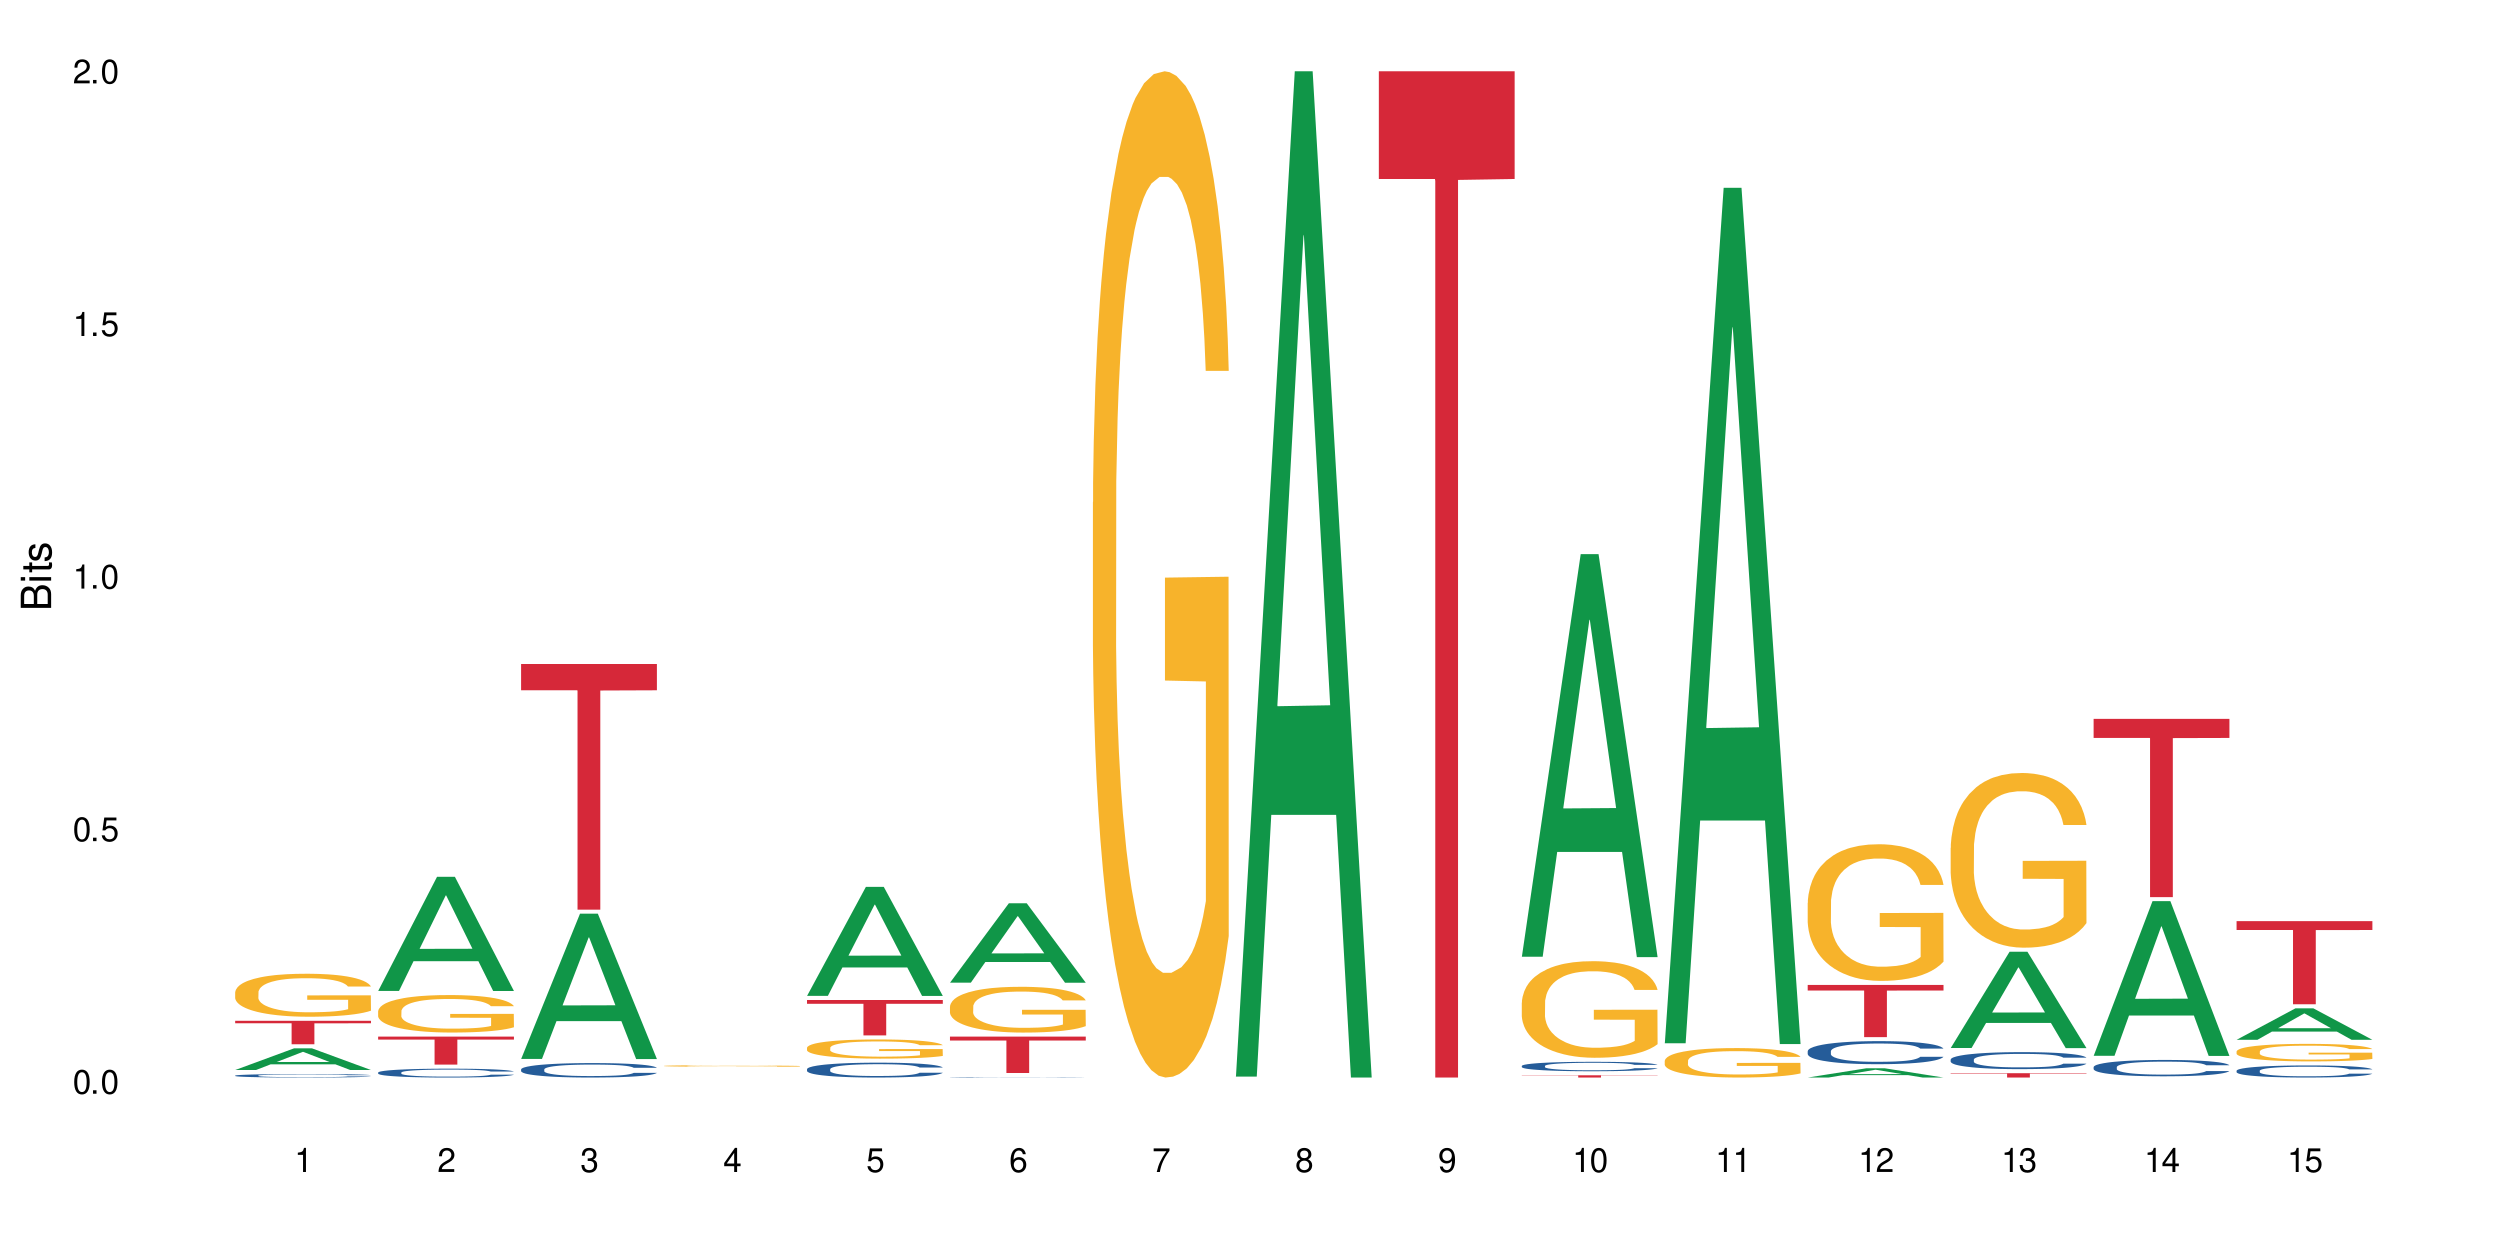 <?xml version="1.0" encoding="UTF-8"?>
<svg xmlns="http://www.w3.org/2000/svg" xmlns:xlink="http://www.w3.org/1999/xlink" width="720" height="360" viewBox="0 0 720 360">
<defs>
<g>
<g id="glyph-0-0">
</g>
<g id="glyph-0-1">
<path d="M 2.641 -6.938 C 2 -6.938 1.422 -6.656 1.078 -6.172 C 0.641 -5.562 0.406 -4.641 0.406 -3.359 C 0.406 -1.016 1.188 0.219 2.641 0.219 C 4.078 0.219 4.859 -1.016 4.859 -3.297 C 4.859 -4.641 4.656 -5.547 4.203 -6.172 C 3.844 -6.656 3.281 -6.938 2.641 -6.938 Z M 2.641 -6.188 C 3.547 -6.188 4 -5.25 4 -3.375 C 4 -1.406 3.562 -0.484 2.625 -0.484 C 1.734 -0.484 1.281 -1.438 1.281 -3.344 C 1.281 -5.25 1.734 -6.188 2.641 -6.188 Z M 2.641 -6.188 "/>
</g>
<g id="glyph-0-2">
<path d="M 1.828 -1 L 0.828 -1 L 0.828 0 L 1.828 0 Z M 1.828 -1 "/>
</g>
<g id="glyph-0-3">
<path d="M 4.562 -6.797 L 1.062 -6.797 L 0.547 -3.094 L 1.328 -3.094 C 1.719 -3.562 2.047 -3.734 2.578 -3.734 C 3.484 -3.734 4.062 -3.109 4.062 -2.094 C 4.062 -1.125 3.484 -0.531 2.578 -0.531 C 1.828 -0.531 1.375 -0.906 1.188 -1.672 L 0.328 -1.672 C 0.453 -1.109 0.547 -0.844 0.75 -0.594 C 1.125 -0.078 1.828 0.219 2.594 0.219 C 3.969 0.219 4.922 -0.781 4.922 -2.219 C 4.922 -3.562 4.031 -4.484 2.719 -4.484 C 2.25 -4.484 1.859 -4.359 1.469 -4.062 L 1.734 -5.969 L 4.562 -5.969 Z M 4.562 -6.797 "/>
</g>
<g id="glyph-0-4">
<path d="M 2.484 -4.938 L 2.484 0 L 3.328 0 L 3.328 -6.938 L 2.766 -6.938 C 2.469 -5.875 2.281 -5.734 0.984 -5.562 L 0.984 -4.938 Z M 2.484 -4.938 "/>
</g>
<g id="glyph-0-5">
<path d="M 4.859 -0.828 L 1.281 -0.828 C 1.359 -1.406 1.672 -1.781 2.5 -2.281 L 3.469 -2.828 C 4.406 -3.344 4.906 -4.062 4.906 -4.906 C 4.906 -5.484 4.672 -6.031 4.266 -6.406 C 3.859 -6.766 3.375 -6.938 2.719 -6.938 C 1.859 -6.938 1.219 -6.625 0.844 -6.031 C 0.609 -5.672 0.5 -5.234 0.484 -4.531 L 1.328 -4.531 C 1.359 -5.016 1.406 -5.281 1.531 -5.516 C 1.75 -5.938 2.188 -6.203 2.703 -6.203 C 3.469 -6.203 4.031 -5.641 4.031 -4.891 C 4.031 -4.344 3.719 -3.859 3.125 -3.516 L 2.234 -3 C 0.812 -2.172 0.406 -1.531 0.328 -0.016 L 4.859 -0.016 Z M 4.859 -0.828 "/>
</g>
<g id="glyph-0-6">
<path d="M 2.125 -3.188 L 2.578 -3.188 C 3.5 -3.188 3.984 -2.766 3.984 -1.922 C 3.984 -1.062 3.469 -0.531 2.594 -0.531 C 1.656 -0.531 1.203 -1 1.156 -2.016 L 0.312 -2.016 C 0.344 -1.453 0.438 -1.094 0.609 -0.781 C 0.953 -0.109 1.625 0.219 2.547 0.219 C 3.953 0.219 4.859 -0.625 4.859 -1.938 C 4.859 -2.828 4.516 -3.297 3.703 -3.594 C 4.344 -3.844 4.656 -4.328 4.656 -5.031 C 4.656 -6.219 3.875 -6.938 2.578 -6.938 C 1.203 -6.938 0.484 -6.172 0.453 -4.703 L 1.297 -4.703 C 1.312 -5.125 1.344 -5.359 1.453 -5.578 C 1.641 -5.969 2.062 -6.203 2.594 -6.203 C 3.344 -6.203 3.797 -5.75 3.797 -5 C 3.797 -4.516 3.609 -4.219 3.25 -4.047 C 3.016 -3.953 2.703 -3.922 2.125 -3.906 Z M 2.125 -3.188 "/>
</g>
<g id="glyph-0-7">
<path d="M 3.141 -1.672 L 3.141 0 L 3.984 0 L 3.984 -1.672 L 4.984 -1.672 L 4.984 -2.438 L 3.984 -2.438 L 3.984 -6.938 L 3.359 -6.938 L 0.266 -2.578 L 0.266 -1.672 Z M 3.141 -2.438 L 1 -2.438 L 3.141 -5.5 Z M 3.141 -2.438 "/>
</g>
<g id="glyph-0-8">
<path d="M 4.781 -5.125 C 4.609 -6.266 3.891 -6.938 2.844 -6.938 C 2.094 -6.938 1.422 -6.578 1.031 -5.953 C 0.594 -5.266 0.406 -4.422 0.406 -3.172 C 0.406 -2 0.578 -1.25 0.984 -0.641 C 1.359 -0.078 1.953 0.219 2.703 0.219 C 3.984 0.219 4.922 -0.75 4.922 -2.094 C 4.922 -3.375 4.062 -4.281 2.844 -4.281 C 2.172 -4.281 1.641 -4.031 1.281 -3.516 C 1.281 -5.234 1.828 -6.188 2.797 -6.188 C 3.391 -6.188 3.797 -5.797 3.938 -5.125 Z M 2.734 -3.531 C 3.547 -3.531 4.062 -2.953 4.062 -2.031 C 4.062 -1.156 3.484 -0.531 2.703 -0.531 C 1.922 -0.531 1.328 -1.188 1.328 -2.078 C 1.328 -2.938 1.906 -3.531 2.734 -3.531 Z M 2.734 -3.531 "/>
</g>
<g id="glyph-0-9">
<path d="M 4.984 -6.797 L 0.438 -6.797 L 0.438 -5.969 L 4.109 -5.969 C 2.5 -3.656 1.828 -2.234 1.328 0 L 2.219 0 C 2.594 -2.172 3.453 -4.047 4.984 -6.094 Z M 4.984 -6.797 "/>
</g>
<g id="glyph-0-10">
<path d="M 3.75 -3.656 C 4.469 -4.094 4.688 -4.438 4.688 -5.078 C 4.688 -6.172 3.844 -6.938 2.641 -6.938 C 1.438 -6.938 0.594 -6.172 0.594 -5.094 C 0.594 -4.438 0.812 -4.094 1.516 -3.656 C 0.734 -3.266 0.359 -2.703 0.359 -1.922 C 0.359 -0.656 1.281 0.219 2.641 0.219 C 3.984 0.219 4.922 -0.656 4.922 -1.922 C 4.922 -2.703 4.531 -3.266 3.75 -3.656 Z M 2.641 -6.188 C 3.359 -6.188 3.812 -5.75 3.812 -5.062 C 3.812 -4.406 3.344 -3.984 2.641 -3.984 C 1.922 -3.984 1.453 -4.406 1.453 -5.078 C 1.453 -5.75 1.922 -6.188 2.641 -6.188 Z M 2.641 -3.266 C 3.484 -3.266 4.062 -2.719 4.062 -1.906 C 4.062 -1.078 3.484 -0.531 2.625 -0.531 C 1.797 -0.531 1.219 -1.094 1.219 -1.906 C 1.219 -2.719 1.781 -3.266 2.641 -3.266 Z M 2.641 -3.266 "/>
</g>
<g id="glyph-0-11">
<path d="M 0.516 -1.578 C 0.672 -0.453 1.406 0.219 2.438 0.219 C 3.188 0.219 3.859 -0.141 4.266 -0.766 C 4.688 -1.453 4.891 -2.297 4.891 -3.547 C 4.891 -4.719 4.703 -5.453 4.312 -6.078 C 3.938 -6.641 3.344 -6.938 2.594 -6.938 C 1.297 -6.938 0.359 -5.969 0.359 -4.625 C 0.359 -3.344 1.234 -2.453 2.453 -2.453 C 3.094 -2.453 3.578 -2.672 4.016 -3.203 C 4 -1.484 3.469 -0.531 2.5 -0.531 C 1.906 -0.531 1.484 -0.906 1.359 -1.578 Z M 2.578 -6.203 C 3.375 -6.203 3.969 -5.531 3.969 -4.641 C 3.969 -3.797 3.391 -3.188 2.547 -3.188 C 1.734 -3.188 1.234 -3.766 1.234 -4.688 C 1.234 -5.562 1.797 -6.203 2.578 -6.203 Z M 2.578 -6.203 "/>
</g>
<g id="glyph-1-0">
</g>
<g id="glyph-1-1">
<path d="M 0 -0.953 L 0 -4.891 C 0 -5.719 -0.234 -6.344 -0.734 -6.797 C -1.188 -7.234 -1.812 -7.469 -2.5 -7.469 C -3.547 -7.469 -4.188 -7 -4.625 -5.875 C -4.984 -6.688 -5.625 -7.094 -6.531 -7.094 C -7.172 -7.094 -7.734 -6.859 -8.141 -6.391 C -8.562 -5.922 -8.75 -5.344 -8.75 -4.5 L -8.75 -0.953 Z M -4.984 -2.062 L -7.766 -2.062 L -7.766 -4.219 C -7.766 -4.844 -7.688 -5.203 -7.453 -5.5 C -7.219 -5.812 -6.859 -5.969 -6.375 -5.969 C -5.891 -5.969 -5.531 -5.812 -5.297 -5.5 C -5.062 -5.203 -4.984 -4.844 -4.984 -4.219 Z M -0.984 -2.062 L -4 -2.062 L -4 -4.781 C -4 -5.766 -3.438 -6.359 -2.484 -6.359 C -1.547 -6.359 -0.984 -5.766 -0.984 -4.781 Z M -0.984 -2.062 "/>
</g>
<g id="glyph-1-2">
<path d="M -6.281 -1.797 L -6.281 -0.797 L 0 -0.797 L 0 -1.797 Z M -8.75 -1.797 L -8.75 -0.797 L -7.484 -0.797 L -7.484 -1.797 Z M -8.75 -1.797 "/>
</g>
<g id="glyph-1-3">
<path d="M -6.281 -3.047 L -6.281 -2.016 L -8.016 -2.016 L -8.016 -1.016 L -6.281 -1.016 L -6.281 -0.172 L -5.469 -0.172 L -5.469 -1.016 L -0.719 -1.016 C -0.078 -1.016 0.281 -1.453 0.281 -2.234 C 0.281 -2.5 0.25 -2.719 0.188 -3.047 L -0.641 -3.047 C -0.609 -2.906 -0.594 -2.766 -0.594 -2.562 C -0.594 -2.141 -0.719 -2.016 -1.156 -2.016 L -5.469 -2.016 L -5.469 -3.047 Z M -6.281 -3.047 "/>
</g>
<g id="glyph-1-4">
<path d="M -4.531 -5.25 C -5.766 -5.25 -6.469 -4.422 -6.469 -2.969 C -6.469 -1.516 -5.719 -0.562 -4.547 -0.562 C -3.562 -0.562 -3.094 -1.062 -2.734 -2.562 L -2.516 -3.484 C -2.344 -4.188 -2.094 -4.469 -1.641 -4.469 C -1.047 -4.469 -0.641 -3.875 -0.641 -3 C -0.641 -2.453 -0.797 -2 -1.062 -1.75 C -1.25 -1.594 -1.422 -1.531 -1.875 -1.469 L -1.875 -0.406 C -0.422 -0.453 0.281 -1.266 0.281 -2.922 C 0.281 -4.5 -0.5 -5.516 -1.719 -5.516 C -2.656 -5.516 -3.172 -4.984 -3.469 -3.734 L -3.703 -2.766 C -3.891 -1.953 -4.156 -1.609 -4.594 -1.609 C -5.188 -1.609 -5.547 -2.125 -5.547 -2.938 C -5.547 -3.75 -5.203 -4.172 -4.531 -4.203 Z M -4.531 -5.25 "/>
</g>
</g>
</defs>
<rect x="-72" y="-36" width="864" height="432" fill="rgb(100%, 100%, 100%)" fill-opacity="1"/>
<path fill-rule="nonzero" fill="rgb(6.275%, 58.824%, 28.235%)" fill-opacity="1" d="M 67.73 308.156 L 67.773 308.152 L 84.695 301.918 L 89.836 301.918 L 106.844 308.164 L 100.867 308.164 L 96.605 306.535 L 77.926 306.535 L 73.75 308.156 L 67.73 308.156 L 79.723 305.859 L 94.895 305.852 L 87.328 302.941 L 87.246 302.934 L 87.16 302.953 L 79.684 305.852 L 79.723 305.859 Z M 67.73 308.156 "/>
<path fill-rule="nonzero" fill="rgb(14.51%, 36.078%, 60%)" fill-opacity="1" d="M 67.73 309.766 L 67.777 309.762 L 67.777 309.742 L 67.922 309.707 L 68.254 309.664 L 68.59 309.633 L 69.449 309.578 L 70.641 309.527 L 71.879 309.484 L 72.785 309.461 L 73.598 309.441 L 75.457 309.41 L 76.652 309.391 L 77.938 309.375 L 79.512 309.359 L 80.656 309.352 L 83.234 309.336 L 85.141 309.328 L 89.816 309.328 L 91.723 309.332 L 93.105 309.336 L 94.633 309.344 L 95.922 309.352 L 98.164 309.371 L 100.168 309.398 L 101.074 309.41 L 102.504 309.441 L 103.602 309.469 L 104.363 309.492 L 105.223 309.527 L 105.984 309.566 L 106.559 309.613 L 106.844 309.652 L 100.168 309.652 L 99.832 309.617 L 99.449 309.59 L 98.734 309.551 L 98.02 309.523 L 97.02 309.496 L 96.113 309.48 L 94.871 309.461 L 93.773 309.449 L 92.629 309.441 L 91.531 309.438 L 89.434 309.434 L 86.094 309.434 L 84.234 309.441 L 83.234 309.449 L 81.801 309.461 L 80.801 309.473 L 79.609 309.492 L 78.797 309.508 L 77.797 309.531 L 77.078 309.551 L 76.27 309.582 L 75.793 309.605 L 75.363 309.629 L 74.98 309.66 L 74.695 309.691 L 74.504 309.727 L 74.41 309.762 L 74.41 309.902 L 74.504 309.934 L 74.742 309.973 L 75.363 310.031 L 76.27 310.078 L 77.32 310.117 L 78.32 310.145 L 78.891 310.156 L 79.656 310.172 L 80.848 310.191 L 82.566 310.211 L 83.566 310.215 L 85.094 310.223 L 86.668 310.227 L 88.766 310.227 L 90.625 310.223 L 91.867 310.219 L 93.156 310.211 L 94.918 310.195 L 96.016 310.184 L 96.969 310.164 L 97.688 310.148 L 98.164 310.133 L 98.879 310.105 L 99.449 310.074 L 99.879 310.039 L 100.168 310.008 L 106.844 310.008 L 106.559 310.047 L 106.129 310.082 L 105.699 310.109 L 105.031 310.141 L 104.27 310.168 L 103.172 310.199 L 102.266 310.223 L 101.074 310.246 L 99.977 310.262 L 98.781 310.277 L 97.02 310.297 L 95.875 310.305 L 94.633 310.312 L 93.156 310.32 L 91.293 310.328 L 89.289 310.332 L 85.426 310.332 L 83.949 310.328 L 81.992 310.32 L 79.559 310.301 L 77.797 310.285 L 76.414 310.266 L 75.219 310.25 L 73.883 310.223 L 72.168 310.184 L 71.117 310.152 L 70.402 310.125 L 69.59 310.09 L 69.02 310.059 L 68.352 310.008 L 67.875 309.941 L 67.73 309.891 Z M 67.73 309.766 "/>
<path fill-rule="nonzero" fill="rgb(96.863%, 70.196%, 16.863%)" fill-opacity="1" d="M 67.73 285.742 L 67.777 285.73 L 67.777 285.504 L 67.969 284.996 L 68.445 284.293 L 69.066 283.715 L 69.734 283.266 L 70.164 283.027 L 70.879 282.688 L 71.5 282.438 L 73.074 281.93 L 75.078 281.453 L 76.172 281.25 L 77.414 281.059 L 79.18 280.844 L 79.988 280.766 L 82.469 280.586 L 85.285 280.473 L 88.383 280.438 L 89.816 280.449 L 91.77 280.492 L 94.441 280.617 L 95.969 280.73 L 97.16 280.844 L 98.402 280.992 L 99.926 281.219 L 101.359 281.488 L 102.504 281.762 L 103.648 282.098 L 104.602 282.461 L 105.414 282.855 L 106.129 283.332 L 106.559 283.727 L 106.844 284.125 L 100.215 284.125 L 99.832 283.727 L 99.402 283.422 L 98.688 283.051 L 97.973 282.777 L 97.258 282.562 L 95.922 282.27 L 94.777 282.09 L 93.344 281.93 L 91.961 281.828 L 90.387 281.762 L 89.434 281.738 L 86.906 281.738 L 84.617 281.816 L 83.281 281.906 L 82.328 281.996 L 80.992 282.168 L 80.18 282.305 L 79.703 282.395 L 78.273 282.742 L 77.32 283.062 L 76.793 283.277 L 76.125 283.613 L 75.648 283.922 L 75.125 284.371 L 74.84 284.711 L 74.457 285.48 L 74.41 287.516 L 74.551 287.945 L 74.84 288.41 L 75.219 288.816 L 75.793 289.246 L 76.363 289.574 L 77.367 290.016 L 78.227 290.309 L 78.891 290.5 L 80.18 290.805 L 80.703 290.906 L 81.945 291.113 L 83.234 291.27 L 84.809 291.406 L 86 291.473 L 87.906 291.531 L 90.34 291.531 L 93.203 291.461 L 95.016 291.371 L 96.254 291.281 L 97.066 291.203 L 98.066 291.078 L 98.781 290.965 L 99.449 290.84 L 100.262 290.648 L 100.262 287.945 L 88.48 287.934 L 88.48 286.668 L 106.797 286.656 L 106.844 291.078 L 105.844 291.383 L 104.602 291.676 L 103.41 291.902 L 102.168 292.094 L 100.406 292.309 L 98.973 292.445 L 96.781 292.605 L 94.777 292.707 L 92.676 292.773 L 90.816 292.809 L 88.621 292.82 L 86.668 292.797 L 84.57 292.727 L 82.898 292.637 L 81.371 292.523 L 79.848 292.379 L 77.938 292.141 L 76.699 291.949 L 75.41 291.711 L 74.121 291.43 L 72.977 291.121 L 72.215 290.887 L 71.453 290.613 L 70.641 290.273 L 69.879 289.891 L 69.305 289.539 L 68.781 289.145 L 68.398 288.77 L 68.016 288.262 L 67.828 287.855 L 67.73 287.504 Z M 67.73 285.742 "/>
<path fill-rule="nonzero" fill="rgb(83.922%, 15.686%, 22.353%)" fill-opacity="1" d="M 67.73 293.984 L 106.844 293.984 L 106.844 294.707 L 90.543 294.715 L 90.543 300.754 L 83.984 300.754 L 83.984 294.719 L 83.891 294.707 L 67.73 294.707 Z M 67.73 293.984 "/>
<path fill-rule="nonzero" fill="rgb(6.275%, 58.824%, 28.235%)" fill-opacity="1" d="M 108.902 285.383 L 108.945 285.352 L 125.867 252.516 L 131.008 252.516 L 148.016 285.414 L 142.039 285.414 L 137.777 276.824 L 119.098 276.824 L 114.922 285.383 L 108.902 285.383 L 120.895 273.273 L 136.062 273.242 L 128.5 257.891 L 128.418 257.859 L 128.332 257.953 L 120.855 273.242 L 120.895 273.273 Z M 108.902 285.383 "/>
<path fill-rule="nonzero" fill="rgb(14.51%, 36.078%, 60%)" fill-opacity="1" d="M 108.902 308.891 L 108.949 308.887 L 108.949 308.832 L 109.094 308.742 L 109.426 308.629 L 109.762 308.555 L 110.621 308.414 L 111.812 308.281 L 113.051 308.18 L 113.957 308.121 L 114.77 308.074 L 116.629 307.988 L 117.82 307.941 L 119.109 307.902 L 120.684 307.863 L 121.828 307.84 L 124.406 307.801 L 126.312 307.785 L 127.793 307.777 L 130.988 307.777 L 132.895 307.789 L 134.277 307.801 L 135.805 307.816 L 137.094 307.84 L 139.336 307.891 L 141.336 307.957 L 142.242 307.992 L 143.676 308.066 L 144.773 308.137 L 145.535 308.195 L 146.395 308.281 L 147.156 308.387 L 147.73 308.508 L 148.016 308.605 L 141.336 308.605 L 141.004 308.516 L 140.621 308.441 L 139.906 308.348 L 139.191 308.277 L 138.191 308.211 L 137.285 308.168 L 136.043 308.121 L 134.945 308.094 L 133.801 308.074 L 132.703 308.059 L 130.605 308.043 L 128.172 308.043 L 127.266 308.051 L 125.406 308.066 L 124.406 308.086 L 122.973 308.117 L 121.973 308.148 L 120.781 308.195 L 119.969 308.234 L 118.969 308.293 L 118.25 308.348 L 117.441 308.426 L 116.965 308.484 L 116.535 308.551 L 116.152 308.625 L 115.867 308.707 L 115.676 308.793 L 115.582 308.879 L 115.582 309.238 L 115.676 309.324 L 115.914 309.422 L 116.535 309.562 L 117.441 309.688 L 118.488 309.785 L 119.492 309.855 L 120.062 309.891 L 120.828 309.926 L 122.02 309.973 L 123.738 310.02 L 124.738 310.039 L 126.266 310.059 L 127.84 310.066 L 129.938 310.066 L 131.797 310.059 L 133.039 310.047 L 134.324 310.027 L 136.09 309.988 L 137.188 309.949 L 138.141 309.906 L 138.859 309.859 L 139.336 309.824 L 140.051 309.75 L 140.621 309.672 L 141.051 309.59 L 141.336 309.512 L 148.016 309.512 L 147.73 309.605 L 147.301 309.695 L 146.871 309.762 L 146.203 309.844 L 145.441 309.918 L 144.344 310 L 143.438 310.051 L 142.242 310.109 L 141.148 310.156 L 139.953 310.195 L 138.191 310.242 L 137.043 310.266 L 135.805 310.285 L 134.324 310.305 L 132.465 310.32 L 130.461 310.332 L 128.602 310.332 L 126.598 310.328 L 125.121 310.32 L 123.164 310.297 L 120.73 310.254 L 118.969 310.211 L 117.582 310.168 L 116.391 310.121 L 115.055 310.059 L 113.34 309.953 L 112.289 309.875 L 111.574 309.809 L 110.762 309.719 L 110.191 309.637 L 109.523 309.508 L 109.047 309.34 L 108.902 309.211 Z M 108.902 308.891 "/>
<path fill-rule="nonzero" fill="rgb(96.863%, 70.196%, 16.863%)" fill-opacity="1" d="M 108.902 291.199 L 108.949 291.191 L 108.949 290.992 L 109.141 290.551 L 109.617 289.938 L 110.238 289.438 L 110.906 289.043 L 111.336 288.836 L 112.051 288.539 L 112.672 288.32 L 114.246 287.879 L 116.25 287.465 L 117.344 287.285 L 118.586 287.121 L 120.352 286.934 L 121.16 286.863 L 123.641 286.707 L 126.457 286.605 L 129.555 286.578 L 130.988 286.586 L 132.941 286.625 L 135.613 286.734 L 137.141 286.832 L 138.332 286.934 L 139.574 287.059 L 141.098 287.258 L 142.531 287.492 L 143.676 287.73 L 144.82 288.027 L 145.773 288.34 L 146.586 288.688 L 147.301 289.102 L 147.73 289.445 L 148.016 289.789 L 141.387 289.789 L 141.004 289.445 L 140.574 289.18 L 139.859 288.855 L 139.145 288.617 L 138.43 288.43 L 137.094 288.176 L 135.949 288.016 L 134.516 287.879 L 133.133 287.789 L 131.559 287.73 L 130.605 287.711 L 128.078 287.711 L 125.789 287.781 L 124.453 287.859 L 123.5 287.938 L 122.164 288.086 L 121.352 288.203 L 120.875 288.281 L 119.445 288.59 L 118.488 288.863 L 117.965 289.051 L 117.297 289.348 L 116.82 289.613 L 116.297 290.008 L 116.008 290.305 L 115.629 290.973 L 115.582 292.746 L 115.723 293.121 L 116.008 293.527 L 116.391 293.883 L 116.965 294.254 L 117.535 294.543 L 118.539 294.926 L 119.395 295.184 L 120.062 295.352 L 121.352 295.617 L 121.875 295.703 L 123.117 295.883 L 124.406 296.02 L 125.98 296.137 L 127.172 296.199 L 129.078 296.246 L 131.512 296.246 L 134.375 296.188 L 136.188 296.109 L 137.426 296.031 L 138.238 295.961 L 139.238 295.852 L 139.953 295.754 L 140.621 295.645 L 141.434 295.477 L 141.434 293.121 L 129.652 293.113 L 129.652 292.008 L 147.969 292 L 148.016 295.852 L 147.016 296.117 L 145.773 296.375 L 144.582 296.57 L 143.34 296.738 L 141.578 296.926 L 140.145 297.047 L 137.949 297.184 L 135.949 297.273 L 133.848 297.332 L 131.988 297.359 L 129.793 297.371 L 127.84 297.352 L 125.742 297.293 L 124.07 297.211 L 122.543 297.113 L 121.02 296.984 L 119.109 296.777 L 117.871 296.613 L 116.582 296.406 L 115.293 296.156 L 114.148 295.891 L 113.387 295.684 L 112.625 295.449 L 111.812 295.152 L 111.051 294.816 L 110.477 294.512 L 109.953 294.168 L 109.57 293.844 L 109.188 293.398 L 108.996 293.043 L 108.902 292.738 Z M 108.902 291.199 "/>
<path fill-rule="nonzero" fill="rgb(83.922%, 15.686%, 22.353%)" fill-opacity="1" d="M 108.902 298.535 L 148.016 298.535 L 148.016 299.398 L 131.715 299.406 L 131.715 306.613 L 125.156 306.613 L 125.156 299.414 L 125.062 299.398 L 108.902 299.398 Z M 108.902 298.535 "/>
<path fill-rule="nonzero" fill="rgb(6.275%, 58.824%, 28.235%)" fill-opacity="1" d="M 150.074 304.965 L 150.117 304.926 L 167.039 263.145 L 172.18 263.145 L 189.188 305.004 L 183.211 305.004 L 178.949 294.078 L 160.27 294.078 L 156.09 304.965 L 150.074 304.965 L 162.066 289.559 L 177.234 289.52 L 169.672 269.984 L 169.59 269.941 L 169.504 270.062 L 162.027 289.52 L 162.066 289.559 Z M 150.074 304.965 "/>
<path fill-rule="nonzero" fill="rgb(14.51%, 36.078%, 60%)" fill-opacity="1" d="M 150.074 307.98 L 150.121 307.977 L 150.121 307.887 L 150.266 307.742 L 150.598 307.559 L 150.934 307.434 L 151.793 307.207 L 152.984 306.992 L 154.223 306.824 L 155.129 306.727 L 155.941 306.648 L 157.801 306.508 L 158.992 306.438 L 160.281 306.371 L 161.855 306.305 L 163 306.27 L 165.578 306.207 L 167.484 306.18 L 168.965 306.168 L 172.16 306.168 L 174.066 306.184 L 175.449 306.203 L 176.977 306.234 L 178.266 306.27 L 180.508 306.352 L 182.508 306.457 L 183.414 306.52 L 184.848 306.637 L 185.945 306.75 L 186.707 306.852 L 187.566 306.992 L 188.328 307.164 L 188.902 307.355 L 189.188 307.52 L 182.508 307.52 L 182.176 307.367 L 181.793 307.25 L 181.078 307.094 L 180.363 306.984 L 179.359 306.875 L 178.453 306.801 L 177.215 306.73 L 176.117 306.684 L 174.973 306.648 L 173.875 306.625 L 171.777 306.602 L 169.344 306.602 L 168.438 306.609 L 166.578 306.641 L 165.578 306.668 L 164.145 306.723 L 163.145 306.77 L 161.953 306.848 L 161.141 306.91 L 160.137 307.012 L 159.422 307.098 L 158.613 307.223 L 158.137 307.32 L 157.707 307.426 L 157.324 307.551 L 157.039 307.684 L 156.848 307.824 L 156.754 307.961 L 156.754 308.551 L 156.848 308.688 L 157.086 308.848 L 157.707 309.082 L 158.613 309.281 L 159.66 309.441 L 160.664 309.555 L 161.234 309.609 L 162 309.672 L 163.191 309.746 L 164.91 309.824 L 165.91 309.852 L 167.438 309.883 L 169.012 309.898 L 171.109 309.898 L 172.969 309.883 L 174.211 309.863 L 175.496 309.832 L 177.262 309.77 L 178.359 309.707 L 179.312 309.637 L 180.027 309.562 L 180.508 309.504 L 181.223 309.387 L 181.793 309.254 L 182.223 309.121 L 182.508 308.992 L 189.188 308.992 L 188.902 309.145 L 188.473 309.293 L 188.043 309.402 L 187.375 309.535 L 186.613 309.656 L 185.516 309.789 L 184.609 309.875 L 183.414 309.973 L 182.32 310.043 L 181.125 310.109 L 179.359 310.184 L 178.215 310.223 L 176.977 310.258 L 175.496 310.285 L 173.637 310.312 L 171.633 310.328 L 169.773 310.332 L 167.77 310.324 L 166.293 310.309 L 164.336 310.273 L 161.902 310.207 L 160.137 310.133 L 158.754 310.062 L 157.562 309.984 L 156.227 309.883 L 154.512 309.715 L 153.461 309.586 L 152.746 309.48 L 151.934 309.332 L 151.363 309.199 L 150.695 308.984 L 150.219 308.715 L 150.074 308.504 Z M 150.074 307.98 "/>
<path fill-rule="nonzero" fill="rgb(83.922%, 15.686%, 22.353%)" fill-opacity="1" d="M 150.074 191.227 L 189.188 191.227 L 189.188 198.801 L 172.887 198.867 L 172.887 261.98 L 166.328 261.98 L 166.328 198.934 L 166.234 198.801 L 150.074 198.801 Z M 150.074 191.227 "/>
<path fill-rule="nonzero" fill="rgb(96.863%, 70.196%, 16.863%)" fill-opacity="1" d="M 191.246 306.973 L 191.293 306.973 L 191.293 306.965 L 191.484 306.949 L 191.961 306.922 L 192.582 306.902 L 193.25 306.887 L 193.68 306.879 L 194.395 306.867 L 195.016 306.855 L 196.59 306.84 L 198.59 306.82 L 199.688 306.812 L 200.93 306.809 L 202.695 306.801 L 203.504 306.797 L 205.984 306.789 L 208.801 306.785 L 215.285 306.785 L 217.957 306.793 L 219.484 306.797 L 220.676 306.801 L 221.918 306.805 L 223.441 306.812 L 224.875 306.824 L 226.02 306.832 L 227.164 306.844 L 228.117 306.855 L 228.93 306.871 L 229.645 306.887 L 230.074 306.902 L 230.359 306.918 L 223.73 306.918 L 223.348 306.902 L 222.918 306.891 L 221.488 306.867 L 220.77 306.859 L 219.438 306.852 L 218.293 306.844 L 216.859 306.84 L 215.477 306.836 L 213.902 306.832 L 210.422 306.832 L 208.133 306.836 L 206.797 306.836 L 205.84 306.84 L 204.508 306.848 L 203.695 306.852 L 201.789 306.867 L 200.832 306.879 L 200.309 306.887 L 199.641 306.898 L 199.164 306.91 L 198.641 306.926 L 198.352 306.938 L 197.973 306.965 L 197.922 307.039 L 198.066 307.051 L 198.352 307.07 L 198.734 307.082 L 199.309 307.098 L 199.879 307.109 L 200.883 307.125 L 201.738 307.137 L 202.406 307.145 L 203.695 307.156 L 204.219 307.16 L 205.461 307.164 L 206.746 307.172 L 208.32 307.176 L 209.516 307.18 L 216.719 307.18 L 218.531 307.176 L 219.77 307.172 L 220.582 307.168 L 221.582 307.164 L 222.297 307.16 L 222.965 307.156 L 223.777 307.148 L 223.777 307.051 L 211.996 307.051 L 211.996 307.008 L 230.312 307.008 L 230.359 307.164 L 229.355 307.176 L 228.117 307.188 L 226.926 307.195 L 225.684 307.199 L 223.918 307.207 L 222.488 307.215 L 220.293 307.219 L 218.293 307.223 L 216.191 307.227 L 210.184 307.227 L 208.082 307.223 L 206.414 307.219 L 203.359 307.211 L 201.453 307.203 L 200.215 307.195 L 198.926 307.188 L 197.637 307.176 L 196.492 307.164 L 195.73 307.156 L 194.965 307.148 L 194.156 307.137 L 193.391 307.121 L 192.82 307.109 L 192.297 307.094 L 191.914 307.082 L 191.531 307.062 L 191.34 307.051 L 191.246 307.035 Z M 191.246 306.973 "/>
<path fill-rule="nonzero" fill="rgb(6.275%, 58.824%, 28.235%)" fill-opacity="1" d="M 232.418 286.801 L 232.461 286.77 L 249.383 255.41 L 254.523 255.41 L 271.531 286.828 L 265.555 286.828 L 261.293 278.629 L 242.613 278.629 L 238.434 286.801 L 232.418 286.801 L 244.41 275.234 L 259.578 275.207 L 252.016 260.543 L 251.934 260.516 L 251.848 260.605 L 244.367 275.207 L 244.41 275.234 Z M 232.418 286.801 "/>
<path fill-rule="nonzero" fill="rgb(14.51%, 36.078%, 60%)" fill-opacity="1" d="M 232.418 307.914 L 232.465 307.91 L 232.465 307.816 L 232.609 307.668 L 232.941 307.48 L 233.277 307.352 L 234.133 307.117 L 235.328 306.895 L 236.566 306.723 L 237.473 306.621 L 238.285 306.543 L 240.145 306.398 L 241.336 306.324 L 242.625 306.258 L 244.199 306.191 L 245.344 306.152 L 247.918 306.09 L 249.828 306.062 L 251.305 306.051 L 254.504 306.051 L 256.41 306.066 L 257.793 306.086 L 259.32 306.117 L 260.609 306.152 L 262.848 306.238 L 264.852 306.348 L 265.758 306.41 L 267.191 306.531 L 268.285 306.648 L 269.051 306.75 L 269.91 306.895 L 270.672 307.07 L 271.246 307.273 L 271.531 307.441 L 264.852 307.441 L 264.52 307.285 L 264.137 307.16 L 263.422 307 L 262.707 306.887 L 261.703 306.773 L 260.797 306.699 L 259.559 306.625 L 258.461 306.578 L 257.316 306.543 L 256.219 306.52 L 254.121 306.496 L 251.688 306.496 L 250.781 306.504 L 248.922 306.535 L 247.918 306.562 L 246.488 306.617 L 245.488 306.668 L 244.293 306.746 L 243.484 306.812 L 242.48 306.914 L 241.766 307.004 L 240.957 307.133 L 240.48 307.23 L 240.051 307.344 L 239.668 307.473 L 239.383 307.609 L 239.191 307.754 L 239.094 307.895 L 239.094 308.5 L 239.191 308.641 L 239.43 308.805 L 240.051 309.043 L 240.957 309.254 L 242.004 309.418 L 243.008 309.535 L 243.578 309.59 L 244.344 309.652 L 245.535 309.73 L 247.25 309.809 L 248.254 309.84 L 249.781 309.871 L 251.355 309.887 L 253.453 309.887 L 255.312 309.871 L 256.555 309.852 L 257.84 309.82 L 259.605 309.754 L 260.703 309.691 L 261.656 309.617 L 262.371 309.543 L 262.848 309.48 L 263.566 309.359 L 264.137 309.227 L 264.566 309.086 L 264.852 308.953 L 271.531 308.953 L 271.246 309.109 L 270.816 309.266 L 270.387 309.379 L 269.719 309.516 L 268.953 309.637 L 267.859 309.773 L 266.953 309.863 L 265.758 309.961 L 264.66 310.035 L 263.469 310.102 L 261.703 310.18 L 260.559 310.219 L 259.32 310.254 L 257.84 310.285 L 255.98 310.312 L 253.977 310.328 L 252.117 310.332 L 250.113 310.324 L 248.637 310.309 L 246.68 310.273 L 244.246 310.203 L 242.48 310.129 L 241.098 310.055 L 239.906 309.977 L 238.57 309.871 L 236.852 309.699 L 235.805 309.566 L 235.09 309.457 L 234.277 309.305 L 233.707 309.164 L 233.039 308.945 L 232.559 308.668 L 232.418 308.453 Z M 232.418 307.914 "/>
<path fill-rule="nonzero" fill="rgb(96.863%, 70.196%, 16.863%)" fill-opacity="1" d="M 232.418 301.727 L 232.465 301.723 L 232.465 301.621 L 232.656 301.395 L 233.133 301.082 L 233.754 300.824 L 234.422 300.625 L 234.852 300.516 L 235.566 300.367 L 236.188 300.254 L 237.758 300.027 L 239.762 299.816 L 240.859 299.727 L 242.102 299.641 L 243.863 299.543 L 244.676 299.508 L 247.156 299.43 L 249.969 299.379 L 253.07 299.363 L 254.504 299.367 L 256.457 299.387 L 259.129 299.441 L 260.656 299.492 L 261.848 299.543 L 263.086 299.609 L 264.613 299.711 L 266.047 299.832 L 267.191 299.953 L 268.336 300.105 L 269.289 300.266 L 270.098 300.441 L 270.816 300.652 L 271.246 300.832 L 271.531 301.008 L 264.898 301.008 L 264.52 300.832 L 264.09 300.695 L 263.375 300.527 L 262.66 300.406 L 261.941 300.312 L 260.609 300.18 L 259.461 300.098 L 258.031 300.027 L 256.648 299.984 L 255.074 299.953 L 254.121 299.941 L 251.594 299.941 L 249.305 299.977 L 247.969 300.02 L 247.012 300.059 L 245.676 300.133 L 244.867 300.195 L 244.391 300.234 L 242.957 300.391 L 242.004 300.531 L 241.48 300.629 L 240.812 300.781 L 240.336 300.918 L 239.812 301.117 L 239.523 301.27 L 239.145 301.613 L 239.094 302.52 L 239.238 302.711 L 239.523 302.918 L 239.906 303.102 L 240.48 303.293 L 241.051 303.438 L 242.051 303.637 L 242.91 303.766 L 243.578 303.852 L 244.867 303.988 L 245.391 304.035 L 246.633 304.125 L 247.918 304.195 L 249.492 304.254 L 250.688 304.285 L 252.594 304.312 L 255.027 304.312 L 257.887 304.281 L 259.699 304.242 L 260.941 304.199 L 261.754 304.164 L 262.754 304.109 L 263.469 304.059 L 264.137 304.004 L 264.949 303.918 L 264.949 302.711 L 253.168 302.707 L 253.168 302.141 L 271.484 302.137 L 271.531 304.109 L 270.527 304.246 L 269.289 304.375 L 268.098 304.477 L 266.855 304.562 L 265.09 304.66 L 263.66 304.719 L 261.465 304.789 L 259.461 304.836 L 257.363 304.867 L 255.504 304.883 L 253.309 304.887 L 251.355 304.875 L 249.254 304.848 L 247.586 304.805 L 246.059 304.754 L 244.531 304.691 L 242.625 304.582 L 241.387 304.496 L 240.098 304.391 L 238.809 304.266 L 237.664 304.129 L 236.902 304.023 L 236.137 303.902 L 235.328 303.75 L 234.562 303.578 L 233.992 303.422 L 233.465 303.246 L 233.086 303.082 L 232.703 302.852 L 232.512 302.672 L 232.418 302.516 Z M 232.418 301.727 "/>
<path fill-rule="nonzero" fill="rgb(83.922%, 15.686%, 22.353%)" fill-opacity="1" d="M 232.418 287.992 L 271.531 287.992 L 271.531 289.086 L 255.23 289.094 L 255.23 298.199 L 248.672 298.199 L 248.672 289.105 L 248.574 289.086 L 232.418 289.086 Z M 232.418 287.992 "/>
<path fill-rule="nonzero" fill="rgb(6.275%, 58.824%, 28.235%)" fill-opacity="1" d="M 273.59 283.012 L 273.629 282.988 L 290.555 260.137 L 295.695 260.137 L 312.703 283.031 L 306.727 283.031 L 302.465 277.055 L 283.785 277.055 L 279.605 283.012 L 273.59 283.012 L 285.582 274.582 L 300.75 274.562 L 293.188 263.875 L 293.105 263.855 L 293.02 263.918 L 285.539 274.562 L 285.582 274.582 Z M 273.59 283.012 "/>
<path fill-rule="nonzero" fill="rgb(14.51%, 36.078%, 60%)" fill-opacity="1" d="M 273.59 310.25 L 273.637 310.25 L 273.637 310.246 L 273.781 310.238 L 274.113 310.234 L 274.449 310.23 L 275.305 310.223 L 276.5 310.215 L 277.738 310.207 L 278.645 310.203 L 279.457 310.199 L 281.316 310.195 L 282.508 310.191 L 283.797 310.191 L 285.371 310.188 L 286.516 310.188 L 289.09 310.184 L 298.965 310.184 L 300.492 310.188 L 301.777 310.188 L 304.02 310.191 L 306.023 310.195 L 306.93 310.195 L 308.363 310.199 L 309.457 310.203 L 310.223 310.207 L 311.082 310.215 L 311.844 310.219 L 312.414 310.227 L 312.703 310.23 L 306.023 310.23 L 305.691 310.227 L 305.309 310.223 L 303.879 310.215 L 302.875 310.207 L 301.969 310.207 L 300.73 310.203 L 299.633 310.203 L 298.488 310.199 L 290.094 310.199 L 289.09 310.203 L 287.66 310.203 L 286.66 310.207 L 285.465 310.207 L 284.656 310.211 L 283.652 310.215 L 282.938 310.219 L 282.129 310.223 L 281.648 310.227 L 281.223 310.23 L 280.84 310.234 L 280.555 310.238 L 280.363 310.242 L 280.266 310.246 L 280.266 310.27 L 280.363 310.273 L 280.602 310.281 L 281.223 310.289 L 282.129 310.297 L 283.176 310.301 L 284.18 310.305 L 284.75 310.305 L 285.516 310.309 L 286.707 310.312 L 288.422 310.312 L 289.426 310.316 L 299.012 310.316 L 300.777 310.312 L 301.875 310.309 L 302.828 310.309 L 303.543 310.305 L 304.02 310.305 L 304.738 310.297 L 305.309 310.293 L 305.738 310.289 L 306.023 310.285 L 312.703 310.285 L 312.414 310.289 L 311.988 310.297 L 311.559 310.301 L 310.891 310.305 L 310.125 310.309 L 309.027 310.312 L 308.121 310.316 L 306.93 310.32 L 305.832 310.32 L 304.641 310.324 L 302.875 310.328 L 300.492 310.328 L 299.012 310.332 L 287.852 310.332 L 285.418 310.328 L 283.652 310.324 L 282.27 310.324 L 281.078 310.32 L 279.742 310.316 L 278.023 310.309 L 276.977 310.305 L 276.262 310.301 L 275.449 310.297 L 274.875 310.293 L 274.211 310.285 L 273.73 310.273 L 273.59 310.266 Z M 273.59 310.25 "/>
<path fill-rule="nonzero" fill="rgb(96.863%, 70.196%, 16.863%)" fill-opacity="1" d="M 273.59 289.844 L 273.637 289.832 L 273.637 289.59 L 273.828 289.051 L 274.305 288.305 L 274.926 287.688 L 275.594 287.207 L 276.023 286.953 L 276.738 286.594 L 277.355 286.328 L 278.93 285.785 L 280.934 285.281 L 282.031 285.062 L 283.273 284.859 L 285.035 284.629 L 285.848 284.547 L 288.328 284.352 L 291.141 284.234 L 294.242 284.195 L 295.672 284.207 L 297.629 284.258 L 300.301 284.391 L 301.828 284.512 L 303.02 284.629 L 304.258 284.785 L 305.785 285.027 L 307.215 285.316 L 308.363 285.605 L 309.508 285.969 L 310.461 286.352 L 311.27 286.773 L 311.988 287.281 L 312.414 287.699 L 312.703 288.121 L 306.07 288.121 L 305.691 287.699 L 305.262 287.375 L 304.547 286.977 L 303.832 286.691 L 303.113 286.461 L 301.777 286.148 L 300.633 285.953 L 299.203 285.785 L 297.82 285.68 L 296.246 285.605 L 295.293 285.582 L 292.766 285.582 L 290.473 285.664 L 289.141 285.762 L 288.184 285.859 L 286.848 286.039 L 286.039 286.184 L 285.562 286.281 L 284.129 286.652 L 283.176 286.992 L 282.652 287.219 L 281.984 287.582 L 281.508 287.906 L 280.98 288.387 L 280.695 288.75 L 280.316 289.566 L 280.266 291.734 L 280.41 292.191 L 280.695 292.688 L 281.078 293.121 L 281.648 293.578 L 282.223 293.926 L 283.223 294.395 L 284.082 294.711 L 284.75 294.914 L 286.039 295.238 L 286.562 295.348 L 287.805 295.562 L 289.09 295.734 L 290.664 295.879 L 291.859 295.949 L 293.766 296.012 L 296.199 296.012 L 299.059 295.938 L 300.871 295.84 L 302.113 295.746 L 302.922 295.66 L 303.926 295.527 L 304.641 295.406 L 305.309 295.273 L 306.121 295.07 L 306.121 292.191 L 294.34 292.18 L 294.34 290.832 L 312.656 290.82 L 312.703 295.527 L 311.699 295.852 L 310.461 296.168 L 309.27 296.406 L 308.027 296.613 L 306.262 296.84 L 304.832 296.984 L 302.637 297.152 L 300.633 297.262 L 298.535 297.336 L 296.676 297.371 L 294.48 297.383 L 292.527 297.359 L 290.426 297.285 L 288.758 297.191 L 287.23 297.07 L 285.703 296.914 L 283.797 296.66 L 282.555 296.457 L 281.27 296.203 L 279.98 295.902 L 278.836 295.578 L 278.074 295.324 L 277.309 295.035 L 276.5 294.672 L 275.734 294.266 L 275.164 293.891 L 274.637 293.469 L 274.258 293.07 L 273.875 292.531 L 273.684 292.098 L 273.59 291.723 Z M 273.59 289.844 "/>
<path fill-rule="nonzero" fill="rgb(83.922%, 15.686%, 22.353%)" fill-opacity="1" d="M 273.59 298.547 L 312.703 298.547 L 312.703 299.668 L 296.402 299.676 L 296.402 309.02 L 289.844 309.02 L 289.844 299.688 L 289.746 299.668 L 273.59 299.668 Z M 273.59 298.547 "/>
<path fill-rule="nonzero" fill="rgb(96.863%, 70.196%, 16.863%)" fill-opacity="1" d="M 314.762 144.652 L 314.809 144.387 L 314.809 139.094 L 315 127.184 L 315.477 110.777 L 316.098 97.277 L 316.766 86.691 L 317.191 81.133 L 317.91 73.195 L 318.527 67.371 L 320.102 55.461 L 322.105 44.348 L 323.203 39.582 L 324.445 35.082 L 326.207 30.055 L 327.02 28.203 L 329.5 23.965 L 332.312 21.32 L 335.414 20.527 L 336.844 20.789 L 338.801 21.848 L 341.473 24.762 L 343 27.406 L 344.191 30.055 L 345.43 33.496 L 346.957 38.789 L 348.387 45.141 L 349.531 51.492 L 350.68 59.43 L 351.633 67.902 L 352.441 77.164 L 353.16 88.281 L 353.586 97.543 L 353.875 106.805 L 347.242 106.805 L 346.863 97.543 L 346.434 90.398 L 345.719 81.664 L 345 75.312 L 344.285 70.281 L 342.949 63.402 L 341.805 59.168 L 340.375 55.461 L 338.992 53.078 L 337.418 51.492 L 336.465 50.961 L 333.938 50.961 L 331.645 52.816 L 330.309 54.934 L 329.355 57.051 L 328.02 61.02 L 327.211 64.195 L 326.734 66.312 L 325.301 74.516 L 324.348 81.93 L 323.824 86.957 L 323.156 94.898 L 322.68 102.043 L 322.152 112.629 L 321.867 120.57 L 321.484 138.566 L 321.438 186.207 L 321.582 196.262 L 321.867 207.113 L 322.25 216.641 L 322.82 226.699 L 323.395 234.375 L 324.395 244.695 L 325.254 251.578 L 325.922 256.078 L 327.211 263.223 L 327.734 265.605 L 328.977 270.367 L 330.262 274.074 L 331.836 277.25 L 333.031 278.836 L 334.938 280.16 L 337.371 280.16 L 340.23 278.574 L 342.043 276.457 L 343.285 274.34 L 344.094 272.484 L 345.098 269.574 L 345.812 266.926 L 346.48 264.016 L 347.293 259.516 L 347.293 196.262 L 335.508 195.996 L 335.508 166.355 L 353.824 166.09 L 353.875 269.574 L 352.871 276.719 L 351.633 283.602 L 350.438 288.895 L 349.199 293.395 L 347.434 298.422 L 346.004 301.598 L 343.809 305.305 L 341.805 307.688 L 339.707 309.273 L 337.848 310.066 L 335.652 310.332 L 333.695 309.805 L 331.598 308.215 L 329.93 306.098 L 328.402 303.453 L 326.875 300.012 L 324.969 294.453 L 323.727 289.953 L 322.441 284.395 L 321.152 277.777 L 320.008 270.633 L 319.246 265.074 L 318.48 258.723 L 317.672 250.781 L 316.906 241.785 L 316.336 233.578 L 315.809 224.316 L 315.43 215.582 L 315.047 203.672 L 314.855 194.145 L 314.762 185.941 Z M 314.762 144.652 "/>
<path fill-rule="nonzero" fill="rgb(6.275%, 58.824%, 28.235%)" fill-opacity="1" d="M 355.934 310.059 L 355.973 309.789 L 372.898 20.527 L 378.039 20.527 L 395.047 310.332 L 389.07 310.332 L 384.809 234.684 L 366.129 234.684 L 361.949 310.059 L 355.934 310.059 L 367.926 203.391 L 383.094 203.117 L 375.531 67.875 L 375.445 67.602 L 375.363 68.418 L 367.883 203.117 L 367.926 203.391 Z M 355.934 310.059 "/>
<path fill-rule="nonzero" fill="rgb(83.922%, 15.686%, 22.353%)" fill-opacity="1" d="M 397.105 20.527 L 436.219 20.527 L 436.219 51.547 L 419.914 51.82 L 419.914 310.332 L 413.359 310.332 L 413.359 52.094 L 413.262 51.547 L 397.105 51.547 Z M 397.105 20.527 "/>
<path fill-rule="nonzero" fill="rgb(6.275%, 58.824%, 28.235%)" fill-opacity="1" d="M 438.277 275.547 L 438.316 275.438 L 455.242 159.594 L 460.383 159.594 L 477.387 275.656 L 471.414 275.656 L 467.152 245.359 L 448.473 245.359 L 444.293 275.547 L 438.277 275.547 L 450.27 232.828 L 465.438 232.719 L 457.875 178.555 L 457.789 178.445 L 457.707 178.773 L 450.227 232.719 L 450.27 232.828 Z M 438.277 275.547 "/>
<path fill-rule="nonzero" fill="rgb(14.51%, 36.078%, 60%)" fill-opacity="1" d="M 438.277 306.984 L 438.324 306.984 L 438.324 306.922 L 438.465 306.828 L 438.801 306.711 L 439.133 306.629 L 439.992 306.48 L 441.184 306.34 L 442.426 306.23 L 443.332 306.164 L 444.141 306.117 L 446.004 306.023 L 447.195 305.977 L 448.484 305.934 L 450.059 305.895 L 451.203 305.867 L 453.777 305.828 L 455.688 305.812 L 457.164 305.805 L 460.359 305.805 L 462.27 305.812 L 463.652 305.824 L 465.176 305.844 L 466.465 305.867 L 468.707 305.922 L 470.711 305.992 L 471.617 306.031 L 473.047 306.109 L 474.145 306.184 L 474.91 306.246 L 475.766 306.34 L 476.531 306.453 L 477.102 306.578 L 477.387 306.684 L 470.711 306.684 L 470.375 306.586 L 469.996 306.508 L 469.281 306.406 L 468.562 306.336 L 467.562 306.262 L 466.656 306.215 L 465.418 306.168 L 464.32 306.137 L 463.176 306.117 L 462.078 306.102 L 459.977 306.086 L 457.547 306.086 L 456.641 306.09 L 454.781 306.109 L 453.777 306.129 L 452.348 306.164 L 451.344 306.195 L 450.152 306.246 L 449.34 306.289 L 448.34 306.352 L 447.625 306.41 L 446.812 306.492 L 446.336 306.555 L 445.906 306.621 L 445.527 306.703 L 445.238 306.793 L 445.047 306.883 L 444.953 306.973 L 444.953 307.359 L 445.047 307.449 L 445.289 307.551 L 445.906 307.703 L 446.812 307.836 L 447.863 307.941 L 448.863 308.016 L 449.438 308.051 L 450.199 308.09 L 451.395 308.137 L 453.109 308.188 L 454.113 308.207 L 455.637 308.227 L 457.211 308.238 L 459.312 308.238 L 461.172 308.227 L 462.41 308.215 L 463.699 308.195 L 465.465 308.152 L 466.562 308.113 L 467.516 308.066 L 468.23 308.02 L 468.707 307.98 L 469.422 307.902 L 469.996 307.816 L 470.426 307.73 L 470.711 307.648 L 477.387 307.648 L 477.102 307.746 L 476.672 307.844 L 476.242 307.914 L 475.574 308 L 474.812 308.078 L 473.715 308.164 L 472.809 308.223 L 471.617 308.285 L 470.52 308.332 L 469.328 308.375 L 467.562 308.426 L 466.418 308.449 L 465.176 308.473 L 463.699 308.492 L 461.84 308.508 L 459.836 308.52 L 457.977 308.52 L 455.973 308.516 L 454.492 308.508 L 452.539 308.484 L 450.105 308.438 L 448.34 308.391 L 446.957 308.344 L 445.766 308.293 L 444.43 308.227 L 442.711 308.117 L 441.664 308.035 L 440.945 307.965 L 440.137 307.867 L 439.562 307.781 L 438.895 307.641 L 438.418 307.465 L 438.277 307.328 Z M 438.277 306.984 "/>
<path fill-rule="nonzero" fill="rgb(96.863%, 70.196%, 16.863%)" fill-opacity="1" d="M 438.277 288.734 L 438.324 288.711 L 438.324 288.203 L 438.516 287.059 L 438.992 285.484 L 439.609 284.188 L 440.277 283.172 L 440.707 282.637 L 441.422 281.875 L 442.043 281.316 L 443.617 280.172 L 445.621 279.105 L 446.719 278.648 L 447.957 278.219 L 449.723 277.734 L 450.535 277.555 L 453.016 277.148 L 455.828 276.895 L 458.93 276.82 L 460.359 276.844 L 462.316 276.945 L 464.988 277.227 L 466.512 277.48 L 467.707 277.734 L 468.945 278.066 L 470.473 278.574 L 471.902 279.184 L 473.047 279.793 L 474.191 280.555 L 475.148 281.367 L 475.957 282.258 L 476.672 283.324 L 477.102 284.215 L 477.387 285.102 L 470.758 285.102 L 470.375 284.215 L 469.949 283.527 L 469.23 282.688 L 468.516 282.078 L 467.801 281.598 L 466.465 280.938 L 465.32 280.527 L 463.891 280.172 L 462.508 279.945 L 460.934 279.793 L 459.977 279.742 L 457.449 279.742 L 455.16 279.918 L 453.824 280.121 L 452.871 280.324 L 451.535 280.707 L 450.727 281.012 L 450.246 281.215 L 448.816 282.004 L 447.863 282.715 L 447.34 283.195 L 446.672 283.957 L 446.195 284.645 L 445.668 285.66 L 445.383 286.422 L 445 288.152 L 444.953 292.723 L 445.098 293.688 L 445.383 294.73 L 445.766 295.645 L 446.336 296.609 L 446.91 297.348 L 447.91 298.34 L 448.77 299 L 449.438 299.43 L 450.727 300.117 L 451.25 300.344 L 452.488 300.805 L 453.777 301.16 L 455.352 301.465 L 456.543 301.617 L 458.453 301.742 L 460.883 301.742 L 463.746 301.59 L 465.559 301.387 L 466.801 301.184 L 467.609 301.008 L 468.613 300.727 L 469.328 300.473 L 469.996 300.191 L 470.805 299.762 L 470.805 293.688 L 459.023 293.664 L 459.023 290.82 L 477.34 290.793 L 477.387 300.727 L 476.387 301.414 L 475.148 302.074 L 473.953 302.582 L 472.715 303.012 L 470.949 303.496 L 469.52 303.801 L 467.324 304.156 L 465.32 304.387 L 463.223 304.539 L 461.363 304.613 L 459.168 304.641 L 457.211 304.59 L 455.113 304.438 L 453.445 304.234 L 451.918 303.98 L 450.391 303.648 L 448.484 303.113 L 447.242 302.684 L 445.953 302.148 L 444.668 301.516 L 443.523 300.828 L 442.758 300.293 L 441.996 299.684 L 441.184 298.922 L 440.422 298.059 L 439.848 297.273 L 439.324 296.383 L 438.941 295.543 L 438.562 294.402 L 438.371 293.484 L 438.277 292.699 Z M 438.277 288.734 "/>
<path fill-rule="nonzero" fill="rgb(83.922%, 15.686%, 22.353%)" fill-opacity="1" d="M 438.277 309.684 L 477.387 309.684 L 477.387 309.754 L 461.086 309.754 L 461.086 310.332 L 454.527 310.332 L 454.527 309.754 L 438.277 309.754 Z M 438.277 309.684 "/>
<path fill-rule="nonzero" fill="rgb(6.275%, 58.824%, 28.235%)" fill-opacity="1" d="M 479.445 300.453 L 479.488 300.223 L 496.414 54.078 L 501.551 54.078 L 518.559 300.684 L 512.586 300.684 L 508.32 236.312 L 489.645 236.312 L 485.465 300.453 L 479.445 300.453 L 491.441 209.684 L 506.609 209.453 L 499.047 94.367 L 498.961 94.137 L 498.879 94.832 L 491.398 209.453 L 491.441 209.684 Z M 479.445 300.453 "/>
<path fill-rule="nonzero" fill="rgb(96.863%, 70.196%, 16.863%)" fill-opacity="1" d="M 479.445 305.48 L 479.496 305.473 L 479.496 305.32 L 479.688 304.973 L 480.164 304.492 L 480.781 304.094 L 481.449 303.785 L 481.879 303.621 L 482.594 303.391 L 483.215 303.219 L 484.789 302.871 L 486.793 302.547 L 487.891 302.406 L 489.129 302.273 L 490.895 302.129 L 491.707 302.074 L 494.188 301.949 L 497 301.871 L 500.102 301.848 L 501.531 301.855 L 503.488 301.887 L 506.16 301.973 L 507.684 302.051 L 508.879 302.129 L 510.117 302.227 L 511.645 302.383 L 513.074 302.57 L 514.219 302.754 L 515.363 302.988 L 516.316 303.234 L 517.129 303.508 L 517.844 303.832 L 518.273 304.102 L 518.559 304.375 L 511.93 304.375 L 511.547 304.102 L 511.121 303.895 L 510.402 303.637 L 509.688 303.453 L 508.973 303.305 L 507.637 303.105 L 506.492 302.98 L 505.062 302.871 L 503.68 302.801 L 502.105 302.754 L 501.148 302.738 L 498.621 302.738 L 496.332 302.793 L 494.996 302.855 L 494.043 302.918 L 492.707 303.035 L 491.898 303.125 L 491.418 303.188 L 489.988 303.43 L 489.035 303.645 L 488.512 303.793 L 487.844 304.027 L 487.363 304.234 L 486.84 304.543 L 486.555 304.777 L 486.172 305.305 L 486.125 306.699 L 486.27 306.992 L 486.555 307.312 L 486.938 307.59 L 487.508 307.883 L 488.082 308.109 L 489.082 308.41 L 489.941 308.613 L 490.609 308.742 L 491.898 308.953 L 492.422 309.023 L 493.66 309.164 L 494.949 309.27 L 496.523 309.363 L 497.715 309.41 L 499.625 309.449 L 502.055 309.449 L 504.918 309.402 L 506.73 309.34 L 507.973 309.277 L 508.781 309.223 L 509.785 309.141 L 510.5 309.062 L 511.168 308.977 L 511.977 308.844 L 511.977 306.992 L 500.195 306.984 L 500.195 306.117 L 518.512 306.109 L 518.559 309.141 L 517.559 309.348 L 516.316 309.551 L 515.125 309.703 L 513.887 309.836 L 512.121 309.984 L 510.691 310.078 L 508.496 310.184 L 506.492 310.254 L 504.395 310.301 L 502.535 310.324 L 500.34 310.332 L 498.383 310.316 L 496.285 310.27 L 494.617 310.207 L 493.09 310.133 L 491.562 310.031 L 489.656 309.867 L 488.414 309.734 L 487.125 309.574 L 485.84 309.379 L 484.695 309.172 L 483.93 309.008 L 483.168 308.82 L 482.355 308.59 L 481.594 308.324 L 481.02 308.086 L 480.496 307.812 L 480.113 307.559 L 479.734 307.211 L 479.543 306.93 L 479.445 306.691 Z M 479.445 305.48 "/>
<path fill-rule="nonzero" fill="rgb(6.275%, 58.824%, 28.235%)" fill-opacity="1" d="M 520.617 310.328 L 520.66 310.328 L 537.586 307.652 L 542.723 307.652 L 559.73 310.332 L 553.758 310.332 L 549.492 309.633 L 530.816 309.633 L 526.637 310.328 L 520.617 310.328 L 532.613 309.344 L 547.781 309.34 L 540.219 308.09 L 540.133 308.09 L 540.051 308.098 L 532.57 309.34 L 532.613 309.344 Z M 520.617 310.328 "/>
<path fill-rule="nonzero" fill="rgb(14.51%, 36.078%, 60%)" fill-opacity="1" d="M 520.617 302.738 L 520.668 302.734 L 520.668 302.586 L 520.809 302.355 L 521.145 302.066 L 521.477 301.867 L 522.336 301.508 L 523.527 301.16 L 524.77 300.895 L 525.676 300.738 L 526.484 300.617 L 528.348 300.391 L 529.539 300.277 L 530.828 300.172 L 532.398 300.07 L 533.547 300.008 L 536.121 299.91 L 538.027 299.871 L 539.508 299.852 L 542.703 299.852 L 544.609 299.875 L 545.996 299.906 L 547.52 299.953 L 548.809 300.008 L 551.051 300.141 L 553.055 300.312 L 553.961 300.41 L 555.391 300.598 L 556.488 300.781 L 557.25 300.938 L 558.109 301.16 L 558.875 301.434 L 559.445 301.746 L 559.73 302.004 L 553.055 302.004 L 552.719 301.762 L 552.34 301.574 L 551.621 301.324 L 550.906 301.148 L 549.906 300.973 L 549 300.859 L 547.758 300.742 L 546.664 300.672 L 545.516 300.617 L 544.422 300.578 L 542.32 300.543 L 539.891 300.543 L 538.984 300.555 L 537.121 300.605 L 536.121 300.645 L 534.691 300.73 L 533.688 300.809 L 532.496 300.93 L 531.684 301.035 L 530.684 301.191 L 529.969 301.332 L 529.156 301.531 L 528.68 301.684 L 528.25 301.855 L 527.867 302.055 L 527.582 302.266 L 527.391 302.492 L 527.297 302.711 L 527.297 303.648 L 527.391 303.867 L 527.629 304.125 L 528.25 304.492 L 529.156 304.816 L 530.207 305.07 L 531.207 305.25 L 531.781 305.336 L 532.543 305.434 L 533.734 305.555 L 535.453 305.676 L 536.453 305.727 L 537.98 305.773 L 539.555 305.797 L 541.652 305.797 L 543.516 305.773 L 544.754 305.742 L 546.043 305.695 L 547.809 305.59 L 548.902 305.496 L 549.859 305.379 L 550.574 305.266 L 551.051 305.168 L 551.766 304.98 L 552.34 304.773 L 552.77 304.559 L 553.055 304.355 L 559.73 304.355 L 559.445 304.598 L 559.016 304.832 L 558.586 305.008 L 557.918 305.223 L 557.156 305.41 L 556.059 305.621 L 555.152 305.762 L 553.961 305.914 L 552.863 306.027 L 551.672 306.133 L 549.906 306.254 L 548.762 306.312 L 547.52 306.367 L 546.043 306.418 L 544.184 306.461 L 542.18 306.484 L 540.316 306.488 L 538.316 306.477 L 536.836 306.453 L 534.879 306.398 L 532.449 306.289 L 530.684 306.176 L 529.301 306.059 L 528.109 305.938 L 526.773 305.773 L 525.055 305.508 L 524.004 305.301 L 523.289 305.129 L 522.48 304.895 L 521.906 304.68 L 521.238 304.34 L 520.762 303.91 L 520.617 303.578 Z M 520.617 302.738 "/>
<path fill-rule="nonzero" fill="rgb(96.863%, 70.196%, 16.863%)" fill-opacity="1" d="M 520.617 260 L 520.668 259.961 L 520.668 259.242 L 520.855 257.625 L 521.336 255.398 L 521.953 253.562 L 522.621 252.125 L 523.051 251.371 L 523.766 250.293 L 524.387 249.504 L 525.961 247.883 L 527.965 246.375 L 529.062 245.727 L 530.301 245.117 L 532.066 244.434 L 532.879 244.184 L 535.359 243.605 L 538.172 243.246 L 541.273 243.141 L 542.703 243.176 L 544.66 243.32 L 547.332 243.715 L 548.855 244.074 L 550.051 244.434 L 551.289 244.902 L 552.816 245.621 L 554.246 246.484 L 555.391 247.344 L 556.535 248.422 L 557.488 249.574 L 558.301 250.832 L 559.016 252.344 L 559.445 253.602 L 559.73 254.859 L 553.102 254.859 L 552.719 253.602 L 552.289 252.629 L 551.574 251.441 L 550.859 250.582 L 550.145 249.898 L 548.809 248.965 L 547.664 248.387 L 546.234 247.883 L 544.852 247.562 L 543.277 247.344 L 542.32 247.273 L 539.793 247.273 L 537.504 247.523 L 536.168 247.812 L 535.215 248.102 L 533.879 248.641 L 533.066 249.07 L 532.59 249.359 L 531.16 250.473 L 530.207 251.48 L 529.68 252.164 L 529.016 253.242 L 528.535 254.211 L 528.012 255.648 L 527.727 256.727 L 527.344 259.172 L 527.297 265.641 L 527.441 267.008 L 527.727 268.48 L 528.109 269.777 L 528.68 271.141 L 529.254 272.184 L 530.254 273.586 L 531.113 274.52 L 531.781 275.133 L 533.066 276.102 L 533.594 276.426 L 534.832 277.074 L 536.121 277.574 L 537.695 278.008 L 538.887 278.223 L 540.797 278.402 L 543.227 278.402 L 546.09 278.188 L 547.902 277.898 L 549.145 277.613 L 549.953 277.359 L 550.957 276.965 L 551.672 276.605 L 552.34 276.211 L 553.148 275.598 L 553.148 267.008 L 541.367 266.973 L 541.367 262.945 L 559.684 262.91 L 559.73 276.965 L 558.73 277.934 L 557.488 278.871 L 556.297 279.59 L 555.059 280.199 L 553.293 280.883 L 551.863 281.316 L 549.668 281.816 L 547.664 282.141 L 545.566 282.355 L 543.703 282.465 L 541.512 282.5 L 539.555 282.43 L 537.457 282.215 L 535.785 281.926 L 534.262 281.566 L 532.734 281.098 L 530.828 280.344 L 529.586 279.734 L 528.297 278.977 L 527.012 278.078 L 525.867 277.109 L 525.102 276.355 L 524.34 275.492 L 523.527 274.414 L 522.766 273.191 L 522.191 272.078 L 521.668 270.816 L 521.285 269.633 L 520.906 268.016 L 520.715 266.719 L 520.617 265.605 Z M 520.617 260 "/>
<path fill-rule="nonzero" fill="rgb(83.922%, 15.686%, 22.353%)" fill-opacity="1" d="M 520.617 283.664 L 559.73 283.664 L 559.73 285.273 L 543.43 285.285 L 543.43 298.688 L 536.871 298.688 L 536.871 285.301 L 536.777 285.273 L 520.617 285.273 Z M 520.617 283.664 "/>
<path fill-rule="nonzero" fill="rgb(6.275%, 58.824%, 28.235%)" fill-opacity="1" d="M 561.789 301.828 L 561.832 301.801 L 578.758 274.098 L 583.895 274.098 L 600.902 301.855 L 594.93 301.855 L 590.664 294.609 L 571.988 294.609 L 567.809 301.828 L 561.789 301.828 L 573.785 291.613 L 588.953 291.586 L 581.387 278.633 L 581.305 278.609 L 581.223 278.688 L 573.742 291.586 L 573.785 291.613 Z M 561.789 301.828 "/>
<path fill-rule="nonzero" fill="rgb(14.51%, 36.078%, 60%)" fill-opacity="1" d="M 561.789 305.145 L 561.84 305.141 L 561.84 305.035 L 561.98 304.863 L 562.316 304.648 L 562.648 304.504 L 563.508 304.238 L 564.699 303.984 L 565.941 303.785 L 566.848 303.672 L 567.656 303.582 L 569.516 303.414 L 570.711 303.332 L 571.996 303.254 L 573.57 303.18 L 574.715 303.133 L 577.293 303.062 L 579.199 303.031 L 580.68 303.016 L 583.875 303.016 L 585.781 303.035 L 587.168 303.059 L 588.691 303.094 L 589.98 303.133 L 592.223 303.23 L 594.227 303.359 L 595.133 303.43 L 596.562 303.566 L 597.66 303.703 L 598.422 303.816 L 599.281 303.984 L 600.043 304.184 L 600.617 304.414 L 600.902 304.605 L 594.227 304.605 L 593.891 304.426 L 593.512 304.289 L 592.793 304.105 L 592.078 303.973 L 591.078 303.844 L 590.172 303.762 L 588.93 303.676 L 587.832 303.621 L 586.688 303.582 L 585.594 303.555 L 583.492 303.527 L 581.062 303.527 L 580.156 303.535 L 578.293 303.57 L 577.293 303.602 L 575.863 303.664 L 574.859 303.723 L 573.668 303.812 L 572.855 303.891 L 571.855 304.008 L 571.141 304.109 L 570.328 304.258 L 569.852 304.367 L 569.422 304.492 L 569.039 304.641 L 568.754 304.797 L 568.562 304.961 L 568.469 305.125 L 568.469 305.816 L 568.562 305.977 L 568.801 306.164 L 569.422 306.438 L 570.328 306.676 L 571.379 306.863 L 572.379 306.996 L 572.953 307.059 L 573.715 307.133 L 574.906 307.223 L 576.625 307.312 L 577.625 307.348 L 579.152 307.383 L 580.727 307.398 L 582.824 307.398 L 584.688 307.383 L 585.926 307.359 L 587.215 307.324 L 588.98 307.25 L 590.074 307.176 L 591.031 307.09 L 591.746 307.008 L 592.223 306.934 L 592.938 306.797 L 593.512 306.645 L 593.938 306.488 L 594.227 306.336 L 600.902 306.336 L 600.617 306.516 L 600.188 306.688 L 599.758 306.82 L 599.09 306.977 L 598.328 307.113 L 597.23 307.27 L 596.324 307.375 L 595.133 307.484 L 594.035 307.57 L 592.844 307.645 L 591.078 307.734 L 589.934 307.781 L 588.691 307.82 L 587.215 307.855 L 585.355 307.887 L 583.352 307.906 L 581.488 307.91 L 579.488 307.902 L 578.008 307.883 L 576.051 307.844 L 573.621 307.762 L 571.855 307.676 L 570.473 307.594 L 569.277 307.504 L 567.945 307.383 L 566.227 307.184 L 565.176 307.035 L 564.461 306.91 L 563.652 306.734 L 563.078 306.578 L 562.41 306.328 L 561.934 306.008 L 561.789 305.762 Z M 561.789 305.145 "/>
<path fill-rule="nonzero" fill="rgb(96.863%, 70.196%, 16.863%)" fill-opacity="1" d="M 561.789 244.172 L 561.84 244.125 L 561.84 243.207 L 562.027 241.137 L 562.504 238.289 L 563.125 235.945 L 563.793 234.109 L 564.223 233.145 L 564.938 231.766 L 565.559 230.754 L 567.133 228.688 L 569.137 226.758 L 570.234 225.93 L 571.473 225.148 L 573.238 224.273 L 574.051 223.953 L 576.531 223.219 L 579.344 222.758 L 582.445 222.621 L 583.875 222.668 L 585.832 222.852 L 588.5 223.355 L 590.027 223.816 L 591.219 224.273 L 592.461 224.871 L 593.988 225.793 L 595.418 226.895 L 596.562 227.996 L 597.707 229.375 L 598.66 230.848 L 599.473 232.453 L 600.188 234.383 L 600.617 235.992 L 600.902 237.602 L 594.273 237.602 L 593.891 235.992 L 593.461 234.75 L 592.746 233.234 L 592.031 232.133 L 591.316 231.258 L 589.98 230.066 L 588.836 229.328 L 587.406 228.688 L 586.02 228.273 L 584.449 227.996 L 583.492 227.906 L 580.965 227.906 L 578.676 228.227 L 577.34 228.594 L 576.387 228.961 L 575.051 229.652 L 574.238 230.203 L 573.762 230.57 L 572.332 231.996 L 571.379 233.281 L 570.852 234.152 L 570.184 235.531 L 569.707 236.773 L 569.184 238.609 L 568.898 239.988 L 568.516 243.113 L 568.469 251.387 L 568.609 253.133 L 568.898 255.016 L 569.277 256.668 L 569.852 258.414 L 570.426 259.746 L 571.426 261.539 L 572.285 262.734 L 572.953 263.516 L 574.238 264.758 L 574.766 265.168 L 576.004 265.996 L 577.293 266.641 L 578.867 267.191 L 580.059 267.469 L 581.969 267.695 L 584.398 267.695 L 587.262 267.422 L 589.074 267.055 L 590.312 266.688 L 591.125 266.363 L 592.125 265.859 L 592.844 265.398 L 593.512 264.895 L 594.32 264.113 L 594.32 253.133 L 582.539 253.086 L 582.539 247.938 L 600.855 247.895 L 600.902 265.859 L 599.902 267.098 L 598.66 268.293 L 597.469 269.215 L 596.23 269.996 L 594.465 270.867 L 593.031 271.418 L 590.84 272.062 L 588.836 272.477 L 586.738 272.75 L 584.875 272.891 L 582.684 272.934 L 580.727 272.844 L 578.629 272.566 L 576.957 272.199 L 575.434 271.742 L 573.906 271.145 L 571.996 270.18 L 570.758 269.398 L 569.469 268.434 L 568.184 267.285 L 567.039 266.043 L 566.273 265.078 L 565.512 263.977 L 564.699 262.598 L 563.938 261.035 L 563.363 259.609 L 562.84 258 L 562.457 256.484 L 562.078 254.418 L 561.887 252.762 L 561.789 251.34 Z M 561.789 244.172 "/>
<path fill-rule="nonzero" fill="rgb(83.922%, 15.686%, 22.353%)" fill-opacity="1" d="M 561.789 309.074 L 600.902 309.074 L 600.902 309.207 L 584.602 309.211 L 584.602 310.332 L 578.043 310.332 L 578.043 309.211 L 577.949 309.207 L 561.789 309.207 Z M 561.789 309.074 "/>
<path fill-rule="nonzero" fill="rgb(6.275%, 58.824%, 28.235%)" fill-opacity="1" d="M 602.961 304.062 L 603.004 304.02 L 619.926 259.531 L 625.066 259.531 L 642.074 304.105 L 636.098 304.105 L 631.836 292.469 L 613.156 292.469 L 608.98 304.062 L 602.961 304.062 L 614.953 287.656 L 630.125 287.613 L 622.559 266.812 L 622.477 266.77 L 622.395 266.898 L 614.914 287.613 L 614.953 287.656 Z M 602.961 304.062 "/>
<path fill-rule="nonzero" fill="rgb(14.51%, 36.078%, 60%)" fill-opacity="1" d="M 602.961 307.316 L 603.008 307.312 L 603.008 307.207 L 603.152 307.047 L 603.488 306.84 L 603.82 306.695 L 604.68 306.441 L 605.871 306.199 L 607.113 306.008 L 608.02 305.895 L 608.828 305.809 L 610.688 305.652 L 611.883 305.57 L 613.168 305.496 L 614.742 305.422 L 615.887 305.379 L 618.465 305.312 L 620.371 305.281 L 621.852 305.266 L 625.047 305.266 L 626.953 305.285 L 628.336 305.305 L 629.863 305.34 L 631.152 305.379 L 633.395 305.473 L 635.398 305.594 L 636.305 305.664 L 637.734 305.797 L 638.832 305.926 L 639.594 306.039 L 640.453 306.199 L 641.215 306.391 L 641.789 306.609 L 642.074 306.797 L 635.398 306.797 L 635.062 306.625 L 634.684 306.488 L 633.965 306.312 L 633.25 306.188 L 632.25 306.062 L 631.344 305.98 L 630.102 305.898 L 629.004 305.848 L 627.859 305.809 L 626.766 305.785 L 624.664 305.758 L 622.23 305.758 L 621.324 305.766 L 619.465 305.801 L 618.465 305.832 L 617.031 305.891 L 616.031 305.949 L 614.84 306.035 L 614.027 306.105 L 613.027 306.219 L 612.312 306.316 L 611.5 306.461 L 611.023 306.566 L 610.594 306.688 L 610.211 306.828 L 609.926 306.98 L 609.734 307.141 L 609.641 307.293 L 609.641 307.961 L 609.734 308.117 L 609.973 308.297 L 610.594 308.559 L 611.5 308.789 L 612.551 308.969 L 613.551 309.098 L 614.125 309.16 L 614.887 309.227 L 616.078 309.312 L 617.797 309.398 L 618.797 309.434 L 620.324 309.469 L 621.898 309.484 L 623.996 309.484 L 625.855 309.469 L 627.098 309.445 L 628.387 309.414 L 630.148 309.34 L 631.246 309.27 L 632.203 309.188 L 632.918 309.105 L 633.395 309.039 L 634.109 308.906 L 634.684 308.758 L 635.109 308.609 L 635.398 308.461 L 642.074 308.461 L 641.789 308.633 L 641.359 308.801 L 640.93 308.926 L 640.262 309.078 L 639.5 309.211 L 638.402 309.359 L 637.496 309.461 L 636.305 309.566 L 635.207 309.648 L 634.016 309.723 L 632.25 309.809 L 631.105 309.852 L 629.863 309.891 L 628.387 309.926 L 626.523 309.953 L 624.523 309.973 L 622.66 309.977 L 620.66 309.969 L 619.18 309.949 L 617.223 309.91 L 614.793 309.836 L 613.027 309.754 L 611.645 309.672 L 610.449 309.586 L 609.113 309.469 L 607.398 309.277 L 606.348 309.133 L 605.633 309.012 L 604.82 308.844 L 604.25 308.695 L 603.582 308.453 L 603.105 308.148 L 602.961 307.91 Z M 602.961 307.316 "/>
<path fill-rule="nonzero" fill="rgb(83.922%, 15.686%, 22.353%)" fill-opacity="1" d="M 602.961 207.031 L 642.074 207.031 L 642.074 212.527 L 625.773 212.574 L 625.773 258.367 L 619.215 258.367 L 619.215 212.621 L 619.121 212.527 L 602.961 212.527 Z M 602.961 207.031 "/>
<path fill-rule="nonzero" fill="rgb(6.275%, 58.824%, 28.235%)" fill-opacity="1" d="M 644.133 299.457 L 644.176 299.449 L 661.098 290.395 L 666.238 290.395 L 683.246 299.469 L 677.27 299.469 L 673.008 297.098 L 654.328 297.098 L 650.152 299.457 L 644.133 299.457 L 656.125 296.121 L 671.297 296.113 L 663.73 291.879 L 663.648 291.871 L 663.566 291.895 L 656.086 296.113 L 656.125 296.121 Z M 644.133 299.457 "/>
<path fill-rule="nonzero" fill="rgb(14.51%, 36.078%, 60%)" fill-opacity="1" d="M 644.133 308.367 L 644.18 308.363 L 644.18 308.285 L 644.324 308.164 L 644.66 308.012 L 644.992 307.906 L 645.852 307.719 L 647.043 307.539 L 648.285 307.398 L 649.191 307.316 L 650 307.254 L 651.859 307.133 L 653.055 307.074 L 654.34 307.02 L 655.914 306.965 L 657.059 306.934 L 659.637 306.883 L 661.543 306.859 L 663.023 306.852 L 666.219 306.852 L 668.125 306.863 L 669.508 306.879 L 671.035 306.906 L 672.324 306.934 L 674.566 307.004 L 676.57 307.094 L 677.477 307.145 L 678.906 307.242 L 680.004 307.34 L 680.766 307.422 L 681.625 307.539 L 682.387 307.684 L 682.961 307.844 L 683.246 307.98 L 676.57 307.98 L 676.234 307.852 L 675.852 307.754 L 675.137 307.625 L 674.422 307.531 L 673.422 307.441 L 672.516 307.379 L 671.273 307.32 L 670.176 307.281 L 669.031 307.254 L 667.934 307.234 L 665.836 307.215 L 663.402 307.215 L 662.496 307.219 L 660.637 307.246 L 659.637 307.27 L 658.203 307.312 L 657.203 307.355 L 656.012 307.418 L 655.199 307.473 L 654.199 307.555 L 653.484 307.629 L 652.672 307.734 L 652.195 307.812 L 651.766 307.902 L 651.383 308.008 L 651.098 308.117 L 650.906 308.234 L 650.812 308.352 L 650.812 308.844 L 650.906 308.957 L 651.145 309.09 L 651.766 309.285 L 652.672 309.453 L 653.723 309.586 L 654.723 309.684 L 655.297 309.727 L 656.059 309.777 L 657.25 309.844 L 658.969 309.906 L 659.969 309.93 L 661.496 309.957 L 663.07 309.969 L 665.168 309.969 L 667.027 309.957 L 668.27 309.941 L 669.559 309.914 L 671.32 309.863 L 672.418 309.812 L 673.371 309.75 L 674.09 309.691 L 674.566 309.641 L 675.281 309.539 L 675.852 309.434 L 676.281 309.32 L 676.57 309.211 L 683.246 309.211 L 682.961 309.34 L 682.531 309.465 L 682.102 309.555 L 681.434 309.668 L 680.672 309.766 L 679.574 309.879 L 678.668 309.949 L 677.477 310.031 L 676.379 310.09 L 675.184 310.145 L 673.422 310.207 L 672.277 310.238 L 671.035 310.27 L 669.559 310.293 L 667.695 310.316 L 665.695 310.328 L 663.832 310.332 L 661.828 310.324 L 660.352 310.312 L 658.395 310.285 L 655.965 310.227 L 654.199 310.168 L 652.816 310.105 L 651.621 310.043 L 650.285 309.957 L 648.57 309.816 L 647.52 309.707 L 646.805 309.621 L 645.992 309.496 L 645.422 309.383 L 644.754 309.207 L 644.277 308.98 L 644.133 308.805 Z M 644.133 308.367 "/>
<path fill-rule="nonzero" fill="rgb(96.863%, 70.196%, 16.863%)" fill-opacity="1" d="M 644.133 302.797 L 644.18 302.793 L 644.18 302.699 L 644.371 302.492 L 644.848 302.207 L 645.469 301.969 L 646.137 301.785 L 646.566 301.688 L 647.281 301.551 L 647.902 301.449 L 649.477 301.242 L 651.48 301.047 L 652.578 300.965 L 653.816 300.887 L 655.582 300.797 L 656.391 300.766 L 658.871 300.691 L 661.688 300.645 L 664.789 300.633 L 666.219 300.637 L 668.172 300.656 L 670.844 300.707 L 672.371 300.75 L 673.562 300.797 L 674.805 300.859 L 676.332 300.949 L 677.762 301.062 L 678.906 301.172 L 680.051 301.309 L 681.004 301.457 L 681.816 301.621 L 682.531 301.812 L 682.961 301.977 L 683.246 302.137 L 676.617 302.137 L 676.234 301.977 L 675.805 301.852 L 675.09 301.699 L 674.375 301.586 L 673.66 301.5 L 672.324 301.379 L 671.18 301.305 L 669.746 301.242 L 668.363 301.199 L 666.789 301.172 L 665.836 301.164 L 663.309 301.164 L 661.02 301.195 L 659.684 301.23 L 658.73 301.27 L 657.395 301.336 L 656.582 301.395 L 656.105 301.43 L 654.676 301.574 L 653.723 301.703 L 653.195 301.789 L 652.527 301.93 L 652.051 302.055 L 651.527 302.238 L 651.242 302.375 L 650.859 302.691 L 650.812 303.523 L 650.953 303.695 L 651.242 303.887 L 651.621 304.051 L 652.195 304.227 L 652.766 304.363 L 653.77 304.543 L 654.629 304.664 L 655.297 304.742 L 656.582 304.867 L 657.109 304.906 L 658.348 304.988 L 659.637 305.055 L 661.211 305.109 L 662.402 305.137 L 664.309 305.16 L 666.742 305.16 L 669.605 305.133 L 671.418 305.098 L 672.656 305.059 L 673.469 305.027 L 674.469 304.977 L 675.184 304.93 L 675.852 304.879 L 676.664 304.801 L 676.664 303.695 L 664.883 303.691 L 664.883 303.176 L 683.199 303.172 L 683.246 304.977 L 682.246 305.102 L 681.004 305.223 L 679.812 305.312 L 678.57 305.391 L 676.809 305.48 L 675.375 305.535 L 673.184 305.598 L 671.18 305.641 L 669.082 305.668 L 667.219 305.684 L 665.027 305.688 L 663.07 305.68 L 660.973 305.648 L 659.301 305.613 L 657.777 305.566 L 656.25 305.508 L 654.34 305.41 L 653.102 305.332 L 651.812 305.234 L 650.523 305.121 L 649.379 304.996 L 648.617 304.898 L 647.855 304.785 L 647.043 304.648 L 646.281 304.492 L 645.707 304.348 L 645.184 304.188 L 644.801 304.035 L 644.418 303.828 L 644.23 303.66 L 644.133 303.516 Z M 644.133 302.797 "/>
<path fill-rule="nonzero" fill="rgb(83.922%, 15.686%, 22.353%)" fill-opacity="1" d="M 644.133 265.281 L 683.246 265.281 L 683.246 267.844 L 666.945 267.867 L 666.945 289.23 L 660.387 289.23 L 660.387 267.891 L 660.293 267.844 L 644.133 267.844 Z M 644.133 265.281 "/>
<g fill="rgb(0%, 0%, 0%)" fill-opacity="1">
<use xlink:href="#glyph-0-1" x="20.965" y="314.993"/>
<use xlink:href="#glyph-0-2" x="25.965" y="314.993"/>
<use xlink:href="#glyph-0-1" x="28.965" y="314.993"/>
</g>
<g fill="rgb(0%, 0%, 0%)" fill-opacity="1">
<use xlink:href="#glyph-0-1" x="20.965" y="242.251"/>
<use xlink:href="#glyph-0-2" x="25.965" y="242.251"/>
<use xlink:href="#glyph-0-3" x="28.965" y="242.251"/>
</g>
<g fill="rgb(0%, 0%, 0%)" fill-opacity="1">
<use xlink:href="#glyph-0-4" x="20.965" y="169.509"/>
<use xlink:href="#glyph-0-2" x="25.965" y="169.509"/>
<use xlink:href="#glyph-0-1" x="28.965" y="169.509"/>
</g>
<g fill="rgb(0%, 0%, 0%)" fill-opacity="1">
<use xlink:href="#glyph-0-4" x="20.965" y="96.767"/>
<use xlink:href="#glyph-0-2" x="25.965" y="96.767"/>
<use xlink:href="#glyph-0-3" x="28.965" y="96.767"/>
</g>
<g fill="rgb(0%, 0%, 0%)" fill-opacity="1">
<use xlink:href="#glyph-0-5" x="20.965" y="24.024"/>
<use xlink:href="#glyph-0-2" x="25.965" y="24.024"/>
<use xlink:href="#glyph-0-1" x="28.965" y="24.024"/>
</g>
<g fill="rgb(0%, 0%, 0%)" fill-opacity="1">
<use xlink:href="#glyph-0-4" x="84.789" y="337.532"/>
</g>
<g fill="rgb(0%, 0%, 0%)" fill-opacity="1">
<use xlink:href="#glyph-0-5" x="125.961" y="337.532"/>
</g>
<g fill="rgb(0%, 0%, 0%)" fill-opacity="1">
<use xlink:href="#glyph-0-6" x="167.129" y="337.532"/>
</g>
<g fill="rgb(0%, 0%, 0%)" fill-opacity="1">
<use xlink:href="#glyph-0-7" x="208.301" y="337.532"/>
</g>
<g fill="rgb(0%, 0%, 0%)" fill-opacity="1">
<use xlink:href="#glyph-0-3" x="249.473" y="337.532"/>
</g>
<g fill="rgb(0%, 0%, 0%)" fill-opacity="1">
<use xlink:href="#glyph-0-8" x="290.645" y="337.532"/>
</g>
<g fill="rgb(0%, 0%, 0%)" fill-opacity="1">
<use xlink:href="#glyph-0-9" x="331.816" y="337.532"/>
</g>
<g fill="rgb(0%, 0%, 0%)" fill-opacity="1">
<use xlink:href="#glyph-0-10" x="372.988" y="337.532"/>
</g>
<g fill="rgb(0%, 0%, 0%)" fill-opacity="1">
<use xlink:href="#glyph-0-11" x="414.16" y="337.532"/>
</g>
<g fill="rgb(0%, 0%, 0%)" fill-opacity="1">
<use xlink:href="#glyph-0-4" x="452.832" y="337.532"/>
<use xlink:href="#glyph-0-1" x="457.832" y="337.532"/>
</g>
<g fill="rgb(0%, 0%, 0%)" fill-opacity="1">
<use xlink:href="#glyph-0-4" x="494.004" y="337.532"/>
<use xlink:href="#glyph-0-4" x="499.004" y="337.532"/>
</g>
<g fill="rgb(0%, 0%, 0%)" fill-opacity="1">
<use xlink:href="#glyph-0-4" x="535.176" y="337.532"/>
<use xlink:href="#glyph-0-5" x="540.176" y="337.532"/>
</g>
<g fill="rgb(0%, 0%, 0%)" fill-opacity="1">
<use xlink:href="#glyph-0-4" x="576.348" y="337.532"/>
<use xlink:href="#glyph-0-6" x="581.348" y="337.532"/>
</g>
<g fill="rgb(0%, 0%, 0%)" fill-opacity="1">
<use xlink:href="#glyph-0-4" x="617.52" y="337.532"/>
<use xlink:href="#glyph-0-7" x="622.52" y="337.532"/>
</g>
<g fill="rgb(0%, 0%, 0%)" fill-opacity="1">
<use xlink:href="#glyph-0-4" x="658.691" y="337.532"/>
<use xlink:href="#glyph-0-3" x="663.691" y="337.532"/>
</g>
<g fill="rgb(0%, 0%, 0%)" fill-opacity="1">
<use xlink:href="#glyph-1-1" x="14.725" y="176.012"/>
<use xlink:href="#glyph-1-2" x="14.725" y="168.012"/>
<use xlink:href="#glyph-1-3" x="14.725" y="165.012"/>
<use xlink:href="#glyph-1-4" x="14.725" y="162.012"/>
</g>
</svg>
